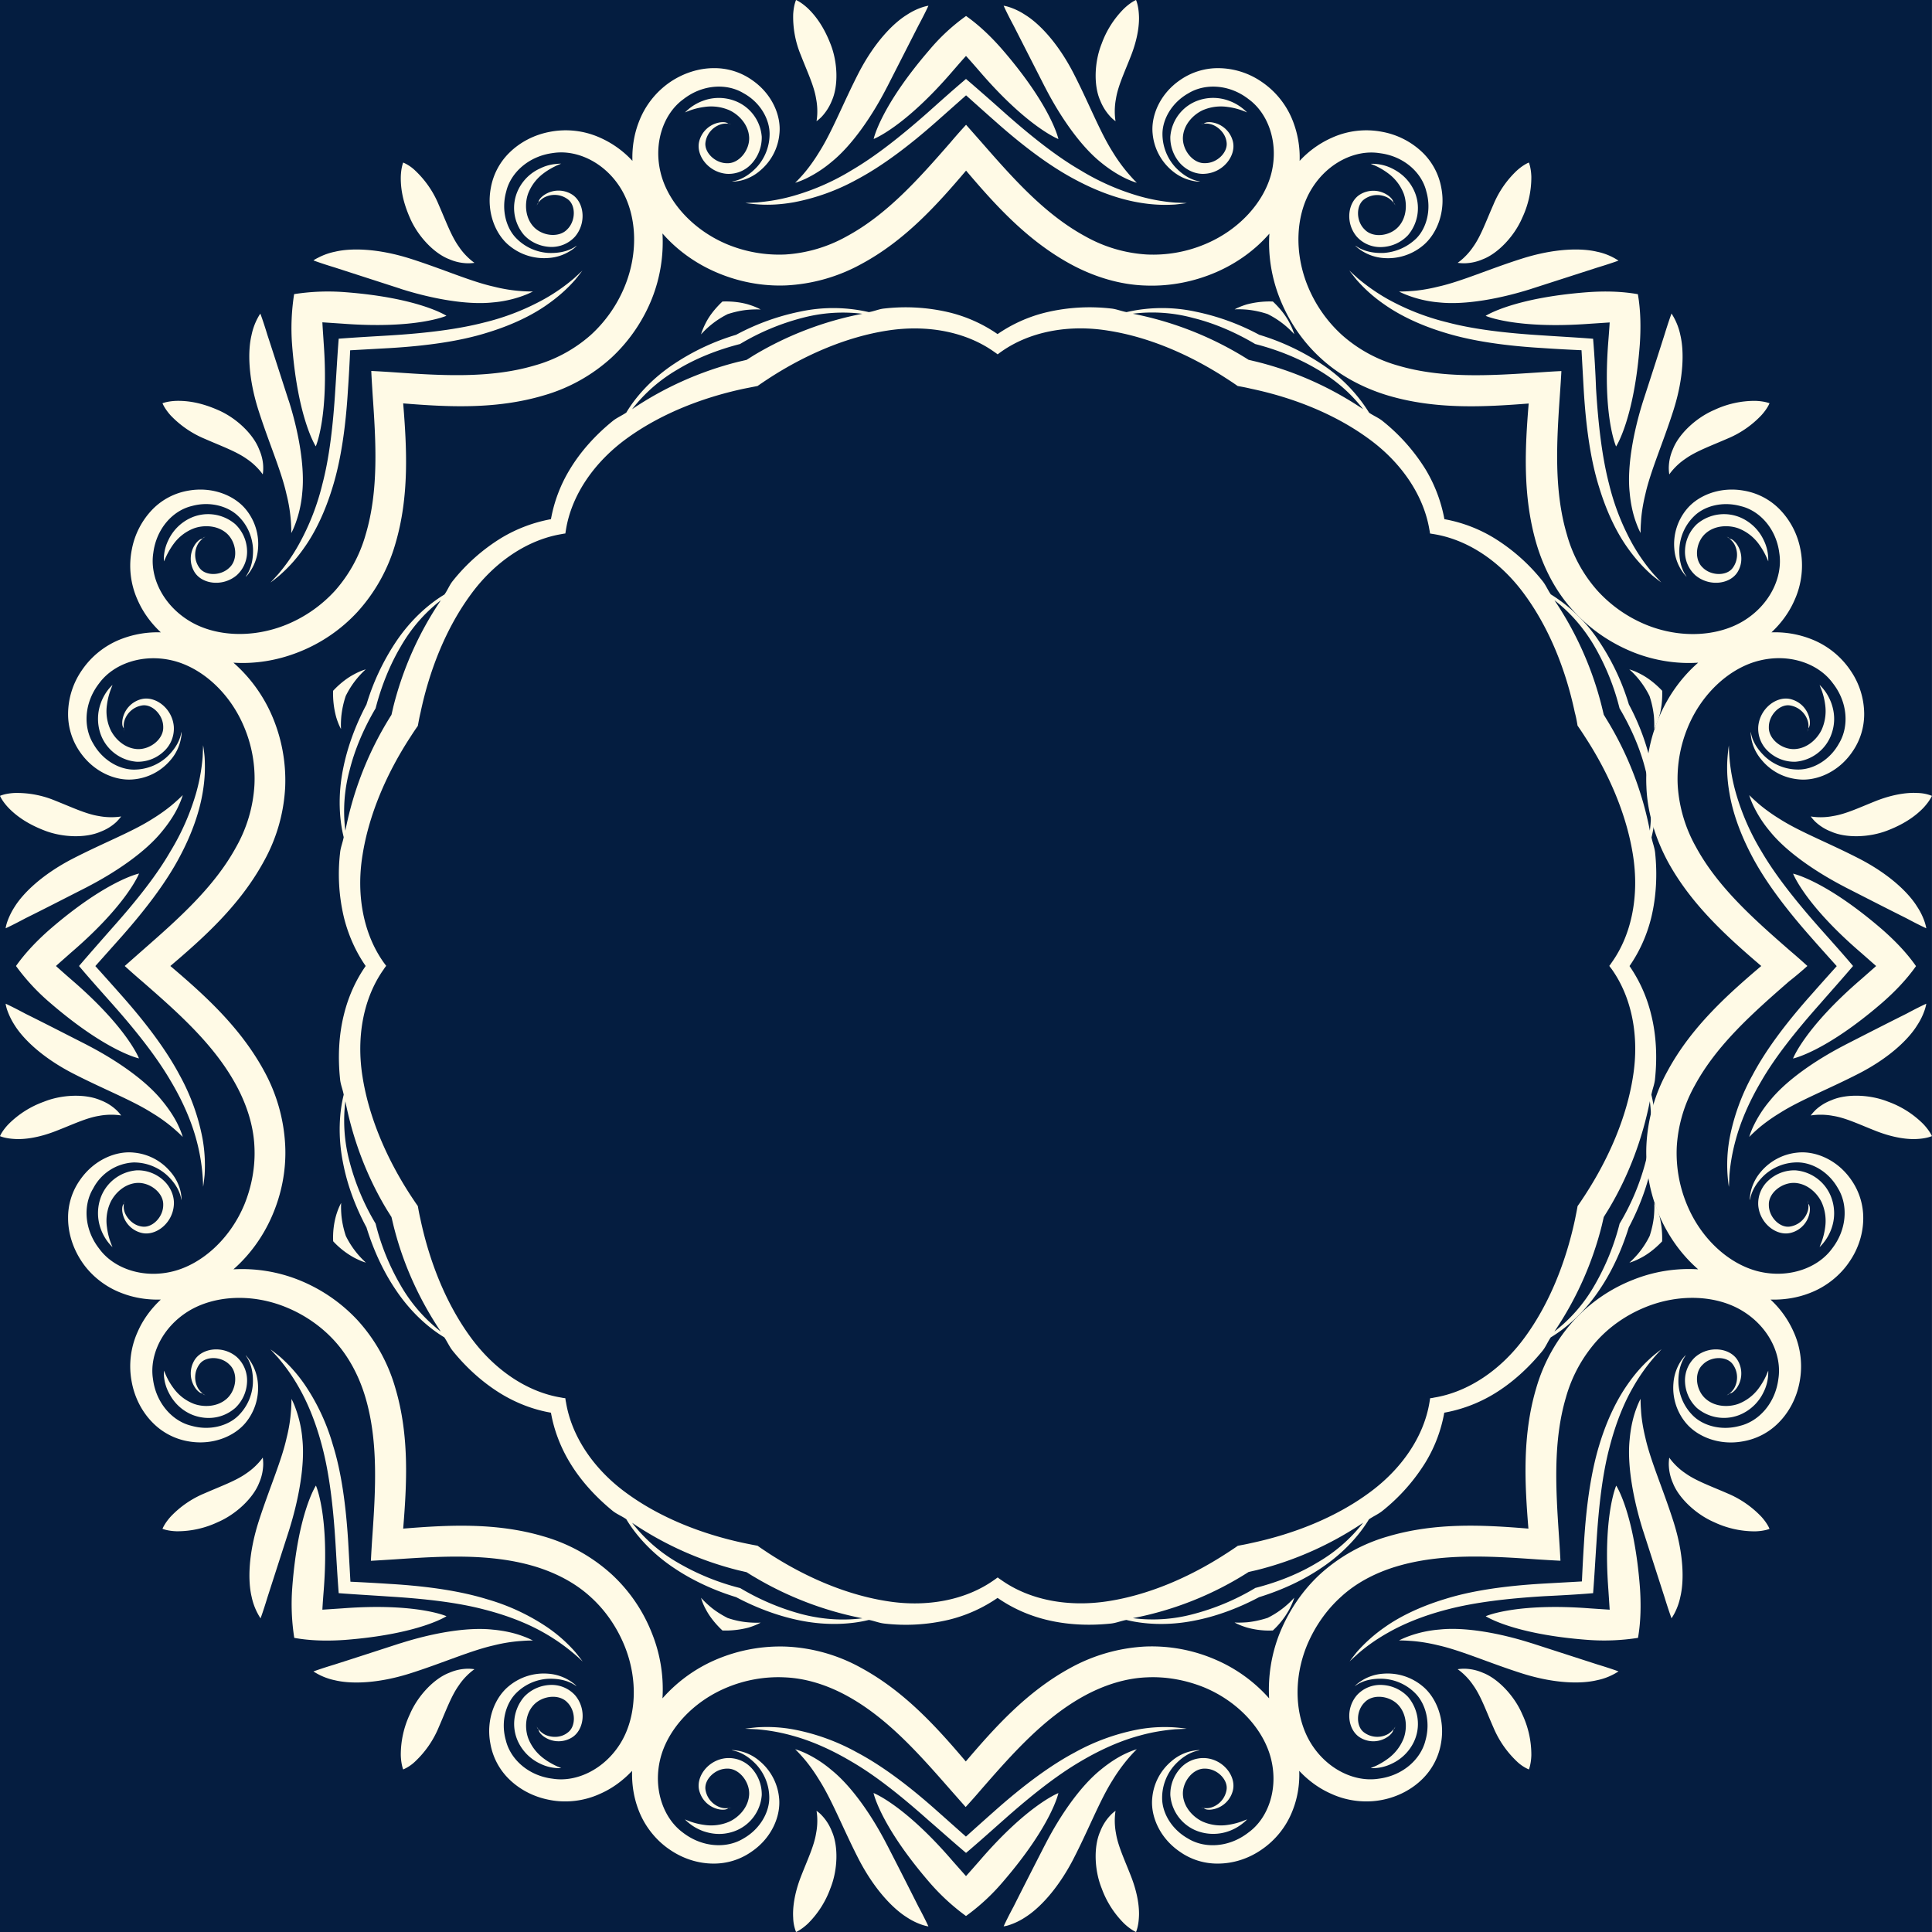 <svg xmlns="http://www.w3.org/2000/svg" width="29" height="29" fill="none"><rect width="100%" height="100%" fill="#808080" stroke="none"/><path fill="url(#a)" d="M0 0h28.999v29H0z"/><path fill="#FFFAE6" d="M23.913 23.914c.02-.248.033-.5.05-.75.035-.57.093-1.046.195-1.433.099-.387.226-.683.35-.899a2.784 2.784 0 0 1 .433-.58s-.044.03-.137.108c-.09.08-.226.207-.373.42-.149.212-.304.51-.424.906-.121.395-.195.888-.23 1.462-.013.2-.023.395-.032.59l-.59.033c-.574.034-1.067.106-1.462.23-.396.12-.696.274-.906.423a2.32 2.32 0 0 0-.42.373c-.075.093-.108.14-.108.14l.13-.119c.09-.077.231-.19.45-.313.216-.123.512-.251.899-.35.387-.1.86-.16 1.432-.195.246-.012.497-.025.743-.046zM14.5 27.813c.19-.16.377-.329.565-.495.427-.379.804-.673 1.15-.876.342-.203.642-.323.884-.388.241-.068.421-.085.539-.097l.174-.008s-.054-.01-.174-.02a2.213 2.213 0 0 0-.56.032 3.188 3.188 0 0 0-.942.342c-.366.194-.766.49-1.197.872a63.08 63.08 0 0 0-.44.393l-.442-.393c-.43-.383-.829-.678-1.196-.872a3.188 3.188 0 0 0-.942-.342 2.216 2.216 0 0 0-.56-.033c-.12.012-.174.021-.174.021l.174.008c.117.01.3.03.539.097.242.066.541.185.883.388.347.201.724.497 1.15.876.192.166.38.335.57.495zm-9.416-3.899c.248.019.499.033.75.05.57.035 1.046.093 1.433.195.387.099.682.226.899.35a2.931 2.931 0 0 1 .58.431s-.031-.044-.108-.139a2.249 2.249 0 0 0-.42-.373 3.185 3.185 0 0 0-.907-.423c-.394-.122-.887-.196-1.461-.23a32.49 32.49 0 0 0-.59-.033l-.033-.59c-.035-.574-.106-1.067-.23-1.462a3.163 3.163 0 0 0-.423-.906 2.254 2.254 0 0 0-.373-.42 3.453 3.453 0 0 0-.141-.11l.118.13c.075.09.19.231.313.45.123.216.251.512.35.899.1.387.16.86.195 1.433.015.25.029.502.048.748zM1.186 14.5c.16.19.328.377.495.565.379.427.672.804.875 1.15.205.342.323.642.389.884a2.895 2.895 0 0 1 .104.715s.01-.054.022-.174a2.26 2.26 0 0 0-.033-.56 3.19 3.19 0 0 0-.342-.942c-.194-.366-.49-.766-.872-1.197a63.08 63.08 0 0 0-.393-.44l.393-.441c.382-.432.678-.83.872-1.197.195-.364.297-.687.342-.942.046-.255.04-.442.033-.56a2.498 2.498 0 0 0-.022-.175l-.007.175c-.01.117-.03.3-.097.539a3.614 3.614 0 0 1-.389.883c-.2.347-.495.724-.875 1.15-.167.19-.333.378-.495.567zm3.898-9.416c-.02.248-.033.5-.05.75-.035.57-.093 1.046-.195 1.433a3.611 3.611 0 0 1-.35.899c-.12.218-.236.36-.311.45-.076.084-.118.128-.118.128s.044-.03.137-.108c.09-.08.226-.207.373-.42.149-.21.303-.51.423-.906.122-.395.196-.888.23-1.462.014-.197.024-.394.033-.59l.59-.033c.574-.034 1.067-.106 1.462-.23.396-.12.696-.274.906-.423.213-.149.342-.284.42-.373.075-.093.108-.137.108-.137l-.126.116a2.75 2.75 0 0 1-.45.313 3.61 3.61 0 0 1-.899.35c-.387.1-.86.16-1.433.195-.251.015-.502.029-.75.048zM14.5 1.185c-.19.16-.377.328-.564.495-.428.379-.805.672-1.15.874a3.54 3.54 0 0 1-.884.388c-.242.068-.422.085-.54.097l-.174.008s.054.01.174.02c.12.009.306.014.561-.032a3.19 3.19 0 0 0 .942-.342c.365-.194.765-.49 1.196-.872l.44-.39c.144.129.29.26.44.392.431.383.83.678 1.197.872.363.195.686.297.941.342.255.046.443.04.56.033.12-.012.175-.022.175-.022l-.174-.007a2.73 2.73 0 0 1-.54-.097 3.616 3.616 0 0 1-.883-.389c-.346-.2-.723-.494-1.15-.873a36 36 0 0 0-.567-.497zm9.413 3.9c-.248-.02-.5-.033-.75-.05-.57-.035-1.046-.093-1.433-.195a3.61 3.61 0 0 1-.899-.35 2.935 2.935 0 0 1-.45-.313l-.128-.116s.033.044.108.137c.08.09.207.226.42.373.212.149.51.303.907.423.394.122.887.196 1.461.23.2.014.395.024.59.033l.033.59c.034.574.106 1.067.23 1.462.12.396.274.696.423.906.149.213.284.34.373.42.093.075.138.108.138.108l-.119-.13a2.784 2.784 0 0 1-.315-.45 3.612 3.612 0 0 1-.35-.899c-.1-.387-.16-.86-.195-1.433a16.09 16.09 0 0 0-.044-.746zm3.902 9.415c-.16-.19-.329-.377-.495-.564-.379-.428-.673-.804-.876-1.15a3.618 3.618 0 0 1-.388-.884 2.752 2.752 0 0 1-.105-.713s-.01.054-.02.174c-.009.12-.015.305.032.56.044.255.147.576.342.942.194.365.491.765.872 1.196.131.15.263.296.393.441-.13.145-.262.292-.393.441-.383.431-.678.83-.872 1.197a3.194 3.194 0 0 0-.342.941 2.21 2.21 0 0 0-.012.735s.004-.062.008-.174c.01-.118.03-.3.097-.541.066-.242.185-.542.388-.884.201-.346.497-.723.876-1.15.166-.19.333-.377.495-.567z"/><path fill="#FFFAE6" d="M27.13 14.5a9.801 9.801 0 0 0-.264-.232c-.543-.474-1.084-.953-1.413-1.562a2.157 2.157 0 0 1-.27-.919 2.02 2.02 0 0 1 .15-.866c.215-.524.644-.903 1.083-1.007.447-.108.881.046 1.096.342.228.292.242.657.091.905-.141.255-.393.389-.605.39a.732.732 0 0 1-.499-.189c-.22-.205-.213-.38-.22-.373 0 0-.002.037.011.11.016.073.05.19.157.313.102.122.28.26.547.286.265.03.6-.104.81-.413a.986.986 0 0 0 .178-.573 1.16 1.16 0 0 0-.205-.647 1.261 1.261 0 0 0-.601-.476 1.484 1.484 0 0 0-.586-.097c.15-.14.269-.305.346-.483.114-.25.137-.524.089-.762a1.17 1.17 0 0 0-.313-.603.979.979 0 0 0-.53-.278c-.367-.068-.698.073-.866.28a.82.82 0 0 0-.184.59.685.685 0 0 0 .182.42c.012 0-.118-.12-.106-.42a.734.734 0 0 1 .22-.487c.15-.15.423-.23.704-.151.28.067.53.336.576.704.056.36-.143.777-.534 1.016-.384.236-.953.273-1.477.055a2.027 2.027 0 0 1-.719-.507 2.122 2.122 0 0 1-.458-.841c-.197-.663-.155-1.386-.105-2.105.008-.116.016-.234.022-.35-.118.005-.234.013-.35.021-.718.048-1.44.093-2.104-.104a2.134 2.134 0 0 1-.84-.459 2.028 2.028 0 0 1-.507-.719c-.219-.524-.184-1.094.054-1.477.24-.39.657-.59 1.017-.533.367.044.636.293.703.576.08.28-.001.553-.15.703a.778.778 0 0 1-.495.219c-.3.01-.42-.12-.42-.106a.698.698 0 0 0 .42.182.82.82 0 0 0 .59-.184c.206-.167.35-.5.28-.867a.98.98 0 0 0-.279-.53 1.177 1.177 0 0 0-.603-.312 1.255 1.255 0 0 0-.762.088 1.467 1.467 0 0 0-.483.347 1.505 1.505 0 0 0-.097-.586 1.263 1.263 0 0 0-.475-.602 1.16 1.16 0 0 0-.648-.204.991.991 0 0 0-.572.177c-.31.211-.443.546-.414.81a.82.82 0 0 0 .286.548c.124.106.24.14.313.156.074.016.11.012.11.012.008-.008-.168-.002-.372-.22a.74.74 0 0 1-.19-.501c.002-.211.135-.462.39-.605.248-.151.614-.138.905.09.294.215.449.652.343 1.097-.105.438-.482.866-1.008 1.082a2.008 2.008 0 0 1-.866.151 2.141 2.141 0 0 1-.918-.27c-.61-.33-1.089-.873-1.562-1.414l-.232-.263c-.08.087-.157.174-.232.263-.474.543-.953 1.085-1.562 1.413a2.156 2.156 0 0 1-.919.271 2.042 2.042 0 0 1-.866-.15c-.524-.217-.903-.645-1.007-1.083-.108-.447.048-.884.342-1.097.292-.228.657-.241.905-.09.255.14.388.392.39.605a.741.741 0 0 1-.189.5c-.205.22-.38.213-.373.22 0 0 .037.003.11-.01a.683.683 0 0 0 .313-.157.813.813 0 0 0 .286-.548c.03-.264-.104-.599-.413-.81a.973.973 0 0 0-.573-.177c-.216 0-.446.07-.647.204a1.27 1.27 0 0 0-.476.602c-.07.18-.104.38-.097.586a1.467 1.467 0 0 0-.483-.347 1.254 1.254 0 0 0-.762-.088c-.24.046-.448.16-.603.313a.979.979 0 0 0-.278.53c-.068.367.073.7.28.866a.82.82 0 0 0 .59.183.685.685 0 0 0 .332-.112.417.417 0 0 0 .087-.07c0-.011-.12.118-.42.107a.738.738 0 0 1-.486-.22c-.15-.151-.23-.424-.151-.704.067-.28.336-.53.703-.576.36-.056.778.143 1.017.533.236.385.273.953.055 1.477a2.022 2.022 0 0 1-.505.72 2.136 2.136 0 0 1-.841.458c-.663.197-1.386.154-2.105.104a21.266 21.266 0 0 0-.35-.021c.005.118.013.234.02.35.05.717.094 1.44-.104 2.105a2.158 2.158 0 0 1-.458.841 2.028 2.028 0 0 1-.719.507c-.524.218-1.094.183-1.477-.055-.39-.24-.59-.657-.534-1.016.047-.368.294-.636.577-.704.276-.077.549.004.7.153.156.15.212.342.22.487.01.3-.12.42-.107.42 0 0 .028-.024.07-.088a.698.698 0 0 0 .112-.332.82.82 0 0 0-.183-.59c-.169-.207-.501-.348-.869-.28a.979.979 0 0 0-.53.278 1.177 1.177 0 0 0-.312.603 1.25 1.25 0 0 0 .088.762c.078.178.196.342.347.483a1.511 1.511 0 0 0-.586.097 1.263 1.263 0 0 0-.602.476 1.16 1.16 0 0 0-.204.647.991.991 0 0 0 .177.573c.211.309.546.442.81.413a.82.82 0 0 0 .548-.286.683.683 0 0 0 .156-.313c.016-.073.012-.11.012-.11-.008-.008-.002.168-.22.373a.737.737 0 0 1-.501.19c-.211-.002-.462-.136-.605-.391-.151-.248-.138-.613.09-.905.215-.294.652-.448 1.097-.342.438.104.866.481 1.082 1.007.109.261.167.559.151.866a2.14 2.14 0 0 1-.27.919c-.33.609-.873 1.088-1.414 1.562l-.263.232c.087.079.174.156.263.232.543.473 1.085.953 1.413 1.562.163.302.258.615.271.918.016.306-.044.605-.15.866-.217.524-.645.903-1.083 1.008-.447.108-.884-.049-1.097-.343-.228-.291-.241-.657-.09-.904a.724.724 0 0 1 .605-.39.74.74 0 0 1 .5.189c.22.204.213.38.22.373 0 0 .003-.037-.01-.11a.683.683 0 0 0-.157-.314.812.812 0 0 0-.548-.286c-.264-.029-.599.105-.81.414a.973.973 0 0 0-.177.572c0 .217.07.447.204.648.134.203.347.38.602.475.18.07.38.103.586.097-.151.141-.27.306-.347.483a1.25 1.25 0 0 0-.088.762c.046.24.16.449.313.603a.98.98 0 0 0 .53.279c.367.067.697-.074.866-.28a.82.82 0 0 0 .183-.59.706.706 0 0 0-.181-.42c-.012 0 .118.12.106.42a.735.735 0 0 1-.22.487c-.151.149-.424.23-.704.15-.28-.067-.53-.336-.576-.703-.056-.36.143-.777.533-1.017.385-.236.953-.273 1.477-.054.261.108.515.278.72.505.204.226.361.514.458.84.197.664.154 1.387.104 2.106-.008.116-.015.234-.021.35.118-.006.234-.014.35-.021.719-.049 1.44-.093 2.105.104.329.099.617.253.841.458.228.205.396.458.505.72.218.523.183 1.092-.054 1.477-.24.39-.658.59-1.017.533-.368-.044-.636-.294-.704-.576-.08-.28.002-.553.15-.704a.735.735 0 0 1 .488-.22c.3-.01.42.12.42.106 0 0-.024-.027-.088-.07a.698.698 0 0 0-.332-.112.82.82 0 0 0-.59.184c-.207.166-.35.499-.28.866a.98.98 0 0 0 .278.53c.155.153.364.267.604.313.237.049.512.025.761-.089.178-.077.342-.195.484-.346-.006.207.027.406.096.586.097.257.275.468.476.601.201.137.431.205.648.205a.978.978 0 0 0 .572-.178c.31-.21.443-.545.414-.81a.82.82 0 0 0-.287-.547.684.684 0 0 0-.313-.156c-.075-.014-.11-.012-.11-.012-.008.008.168.002.373.222a.738.738 0 0 1 .19.501c-.002.21-.136.462-.39.605-.246.15-.612.137-.906-.09-.294-.215-.448-.652-.342-1.097.104-.439.481-.866 1.007-1.083.261-.108.56-.166.867-.15.305.013.618.108.918.27.609.329 1.088.872 1.562 1.413l.232.263a9.98 9.98 0 0 0 .232-.262c.474-.544.953-1.085 1.562-1.414.302-.162.615-.257.918-.27.306-.016.604.044.867.15.523.217.902.644 1.007 1.083.108.447-.047.884-.342 1.096-.292.228-.658.242-.905.091-.255-.143-.389-.392-.39-.605a.74.74 0 0 1 .189-.5c.205-.221.38-.213.373-.223 0 0-.037-.002-.11.012a.684.684 0 0 0-.314.156.812.812 0 0 0-.286.547c-.029.265.105.6.414.81a.97.97 0 0 0 .572.178c.217 0 .447-.067.648-.205a1.26 1.26 0 0 0 .476-.601c.07-.18.104-.38.096-.586.141.151.306.269.484.346.249.114.524.137.761.09.24-.047.45-.161.604-.314a.98.98 0 0 0 .278-.53c.068-.367-.074-.7-.28-.866a.82.82 0 0 0-.59-.184.685.685 0 0 0-.333.113c-.063.042-.087.07-.087.07 0 .01.12-.119.42-.107a.735.735 0 0 1 .487.22c.149.151.23.424.151.704-.068.28-.336.53-.704.576-.36.056-.777-.143-1.017-.534-.236-.384-.272-.953-.054-1.477.11-.26.279-.514.507-.719.224-.207.514-.361.84-.458.664-.197 1.387-.155 2.104-.104.116.007.234.015.35.02a19.397 19.397 0 0 0-.021-.349c-.049-.72-.093-1.44.104-2.105a2.15 2.15 0 0 1 .458-.841c.205-.229.459-.397.72-.505.524-.218 1.094-.184 1.477.054.39.24.59.657.533 1.017-.046.367-.294.636-.576.704-.28.079-.553-.002-.704-.151a.735.735 0 0 1-.22-.487c-.01-.3.12-.42.106-.42 0 0-.027.023-.07.087a.699.699 0 0 0-.111.333.82.82 0 0 0 .183.59c.167.206.5.35.866.28a.98.98 0 0 0 .53-.279c.153-.154.267-.363.313-.603a1.253 1.253 0 0 0-.089-.762 1.466 1.466 0 0 0-.346-.483c.207.006.406-.027.586-.097.255-.096.468-.274.601-.475.138-.201.205-.431.205-.648a.992.992 0 0 0-.177-.572c-.211-.31-.546-.443-.81-.414a.82.82 0 0 0-.548.286.693.693 0 0 0-.156.314c-.014.073-.012.11-.012.11.01.01.002-.168.22-.373a.736.736 0 0 1 .5-.19c.212.002.461.135.604.39.151.246.138.612-.09.905-.215.294-.652.449-1.097.343-.439-.105-.866-.482-1.082-1.008a2.012 2.012 0 0 1-.151-.866 2.14 2.14 0 0 1 .27-.918c.33-.61.872-1.089 1.414-1.562.1-.078.19-.155.276-.232zm-1.64-4.553c-.24.209-.439.48-.576.792-.14.32-.219.685-.201 1.066.013.383.131.771.32 1.125.356.653.896 1.135 1.404 1.57-.51.433-1.048.916-1.403 1.57a2.55 2.55 0 0 0-.321 1.125c-.016.38.063.746.2 1.065.138.313.337.584.577.793a2.242 2.242 0 0 0-.969.154 2.39 2.39 0 0 0-.895.611 2.58 2.58 0 0 0-.568 1.023c-.211.713-.17 1.437-.116 2.104-.667-.055-1.388-.095-2.104.116a2.555 2.555 0 0 0-1.023.568c-.28.259-.48.572-.61.895a2.3 2.3 0 0 0-.155.969 2.268 2.268 0 0 0-.793-.576 2.399 2.399 0 0 0-1.065-.202 2.61 2.61 0 0 0-1.125.321c-.654.356-1.135.894-1.57 1.404-.433-.51-.916-1.048-1.57-1.404a2.55 2.55 0 0 0-1.125-.32 2.453 2.453 0 0 0-1.065.2 2.245 2.245 0 0 0-.793.577 2.241 2.241 0 0 0-.155-.969 2.39 2.39 0 0 0-.61-.895 2.58 2.58 0 0 0-1.023-.568c-.714-.211-1.435-.17-2.104-.116.054-.667.095-1.39-.116-2.104a2.557 2.557 0 0 0-.568-1.023 2.443 2.443 0 0 0-.895-.61 2.3 2.3 0 0 0-.969-.155c.238-.209.439-.48.576-.793.14-.319.219-.682.201-1.065a2.583 2.583 0 0 0-.32-1.125c-.357-.654-.894-1.137-1.404-1.57.51-.433 1.047-.917 1.403-1.57a2.55 2.55 0 0 0 .321-1.125 2.454 2.454 0 0 0-.2-1.066 2.245 2.245 0 0 0-.577-.792c.317.021.65-.03.969-.155a2.39 2.39 0 0 0 .895-.61 2.58 2.58 0 0 0 .568-1.024c.21-.713.17-1.434.116-2.103.667.054 1.39.093 2.104-.118a2.557 2.557 0 0 0 1.022-.568c.28-.26.484-.573.611-.895a2.3 2.3 0 0 0 .155-.97c.209.24.48.44.793.577.319.14.684.219 1.065.203a2.61 2.61 0 0 0 1.125-.32c.657-.353 1.14-.892 1.574-1.403.433.51.916 1.048 1.57 1.404.351.191.742.31 1.125.321.38.015.746-.064 1.065-.203.313-.137.584-.336.793-.576-.021.317.029.65.154.968.128.325.33.638.611.896.28.26.638.454 1.023.568.713.21 1.435.17 2.104.118-.055.667-.093 1.388.116 2.103.114.385.305.743.568 1.023.259.28.572.483.895.611.315.124.65.174.965.153z"/><path fill="#FFFAE6" d="M27.13 10.984s.007-.039.01-.047v.006a.367.367 0 0 1-.01.04zm-6.184-7.901s-.023-.031-.027-.041l.006.004.021.037zm-9.962-1.216s-.039-.006-.046-.01h.005c.027.008.04.01.04.01zM3.083 8.054s-.031.023-.041.027l.004-.006.037-.021zm-1.216 9.963s-.006.038-.01.046v-.006a.346.346 0 0 0 .01-.04zm6.188 7.901s.023.03.027.04l-.006-.003a5.934 5.934 0 0 1-.021-.037zm9.962 1.215s.04.006.047.01h-.006c-.027-.008-.04-.01-.04-.01zm7.902-6.188s.03-.023.04-.027l-.003.006-.037.021zm1.211-2.929s.007.04.01.047v-.006a.77.77 0 0 0-.01-.04zm-1.211-9.961s.03.023.04.027l-.003-.006-.037-.021zm-7.901-6.188s.038-.006.046-.01h-.006c-.027.008-.04.01-.04.01zM8.055 3.083s.023-.031.027-.041l-.006.004a5.3 5.3 0 0 0-.021.037zm-6.188 7.901s-.006-.039-.01-.046v.005c.008.025.01.04.01.04zm1.216 9.962s-.031-.023-.041-.027l.004.006.037.021zm7.901 6.187s-.039.006-.047.01h.006c.027-.008.04-.01.04-.01zm9.962-1.215s-.023.03-.027.04l.006-.003.021-.037z"/><path fill="#FFFAE6" d="M27.365 10.337c.033.04.083.107.124.217.038.108.07.267.005.456a.627.627 0 0 1-.545.424.571.571 0 0 1-.398-.147.464.464 0 0 1-.159-.38c.022-.272.275-.465.486-.413.205.054.28.228.288.329.006.077-.012.09-.023.112a.258.258 0 0 0-.006-.107.333.333 0 0 0-.275-.24c-.149-.019-.313.146-.311.327-.006.178.195.339.39.329.198-.012.343-.162.405-.296a.684.684 0 0 0 .05-.373 1.022 1.022 0 0 0-.056-.224c-.018-.043-.027-.07-.027-.07s.017.016.052.056zm-6.713-7.876a.657.657 0 0 1 .24.066c.102.05.238.14.327.32a.628.628 0 0 1-.085.684.57.57 0 0 1-.387.177.475.475 0 0 1-.38-.154c-.179-.21-.136-.524.05-.636a.383.383 0 0 1 .436.029c.058.05.056.073.062.094a.295.295 0 0 0-.079-.071.332.332 0 0 0-.363.025c-.12.09-.12.325.011.45.122.13.377.103.509-.044.131-.147.127-.358.077-.495a.688.688 0 0 0-.228-.3 1.073 1.073 0 0 0-.197-.118c-.043-.019-.07-.029-.07-.029s.025-.003.077.002zm-10.314-.825a.724.724 0 0 1 .217-.124.679.679 0 0 1 .456-.005.627.627 0 0 1 .423.545.58.58 0 0 1-.146.398.464.464 0 0 1-.38.159c-.272-.022-.465-.275-.413-.486a.382.382 0 0 1 .329-.288c.077-.006.09.012.112.023a.26.26 0 0 0-.107.006.333.333 0 0 0-.24.275c-.019.149.146.313.327.311.176.006.339-.195.329-.39-.012-.198-.162-.343-.296-.405a.684.684 0 0 0-.373-.05 1.029 1.029 0 0 0-.294.083s.016-.017.056-.052zM2.461 8.348a.657.657 0 0 1 .066-.24.688.688 0 0 1 .319-.326.628.628 0 0 1 .684.085.57.57 0 0 1 .178.387.475.475 0 0 1-.154.38c-.21.178-.524.136-.636-.05a.383.383 0 0 1 .029-.437c.052-.058.073-.056.096-.062a.295.295 0 0 0-.071.08.332.332 0 0 0 .025.363c.09.12.323.118.45-.011.13-.122.103-.377-.042-.509-.147-.131-.358-.127-.495-.077a.676.676 0 0 0-.3.228 1.14 1.14 0 0 0-.147.267s-.006-.025-.002-.078zm-.825 10.315a.723.723 0 0 1-.123-.216.691.691 0 0 1-.006-.457.627.627 0 0 1 .545-.423.568.568 0 0 1 .398.147c.107.095.172.24.159.379-.021.272-.275.466-.485.413a.382.382 0 0 1-.289-.328c-.005-.078.012-.091.024-.112-.002.027-.006.062.005.106.022.09.122.224.275.24.149.019.313-.145.311-.327.006-.178-.195-.338-.39-.329-.197.012-.342.163-.404.296a.667.667 0 0 0-.05.373 1.03 1.03 0 0 0 .083.294s-.018-.015-.053-.056zm6.712 7.876a.655.655 0 0 1-.24-.066.688.688 0 0 1-.326-.319.628.628 0 0 1 .085-.684.569.569 0 0 1 .385-.178.476.476 0 0 1 .38.154c.178.21.136.524-.05.636a.383.383 0 0 1-.437-.029c-.058-.052-.056-.073-.061-.096.017.021.04.048.079.071.08.049.243.074.363-.025.12-.09.118-.323-.011-.45-.122-.13-.377-.103-.509.044-.131.147-.127.358-.077.495a.687.687 0 0 0 .228.3c.081.062.153.096.197.118l.07.029s-.023.004-.076 0zm10.315.823a.722.722 0 0 1-.217.124.692.692 0 0 1-.456.005.627.627 0 0 1-.423-.545.58.58 0 0 1 .146-.398.464.464 0 0 1 .38-.158c.272.02.465.274.413.485a.381.381 0 0 1-.329.288c-.077.006-.09-.012-.112-.023.027.002.062.005.107-.006a.333.333 0 0 0 .24-.275c.019-.149-.145-.313-.327-.311-.176-.006-.339.195-.329.39.012.198.163.343.296.405a.684.684 0 0 0 .373.05c.102-.014.176-.039.224-.056.043-.018.07-.027.07-.027s-.016.02-.056.052zm7.877-6.71a.655.655 0 0 1-.066.24.688.688 0 0 1-.32.327.628.628 0 0 1-.683-.085.569.569 0 0 1-.178-.385.475.475 0 0 1 .154-.38c.21-.179.524-.136.636.05a.384.384 0 0 1-.029.436c-.052.058-.073.057-.095.063a.3.3 0 0 0 .072-.08.332.332 0 0 0-.025-.364c-.09-.12-.325-.12-.45.012-.13.122-.103.377.044.508.147.132.358.128.495.078a.687.687 0 0 0 .3-.228 1.11 1.11 0 0 0 .118-.2l.029-.07s.002.026-.002.078zm.825-1.989a.722.722 0 0 0 .124-.216.679.679 0 0 0 .005-.457.627.627 0 0 0-.545-.423.571.571 0 0 0-.398.147.465.465 0 0 0-.159.379c.022.272.275.466.486.413a.381.381 0 0 0 .288-.328c.006-.078-.012-.091-.024-.112a.258.258 0 0 1-.005.106.333.333 0 0 1-.275.24c-.149.019-.313-.145-.311-.327-.006-.178.195-.338.39-.329.198.012.343.163.405.296a.684.684 0 0 1 .05.373 1.028 1.028 0 0 1-.056.224c-.018.043-.027.07-.027.07s.017-.015.052-.056zM26.54 8.348a.66.66 0 0 0-.066-.24.688.688 0 0 0-.319-.326.628.628 0 0 0-.684.085.57.57 0 0 0-.178.387.475.475 0 0 0 .154.38c.21.178.524.136.636-.05a.383.383 0 0 0-.029-.437c-.052-.058-.073-.056-.094-.062.021.018.048.041.071.08a.332.332 0 0 1-.025.363c-.09.12-.325.118-.45-.011-.13-.122-.103-.377.044-.509.147-.131.358-.127.495-.077a.687.687 0 0 1 .3.228 1.132 1.132 0 0 1 .147.267s.002-.025-.002-.078zm-7.877-6.712a.723.723 0 0 0-.217-.124.68.68 0 0 0-.456-.006.627.627 0 0 0-.423.546.58.58 0 0 0 .146.398c.095.106.24.172.38.158.272-.02.465-.274.413-.485a.382.382 0 0 0-.329-.288c-.077-.006-.09.012-.112.023a.259.259 0 0 1 .107.006c.09.021.224.122.24.275.019.149-.145.313-.327.31-.176.007-.339-.194-.329-.39.012-.197.163-.342.296-.404a.684.684 0 0 1 .373-.05 1.03 1.03 0 0 1 .294.083s-.016-.017-.056-.052zM8.35 2.461a.657.657 0 0 0-.24.066.669.669 0 0 0-.329.317.628.628 0 0 0 .085.684c.103.11.244.17.385.178a.475.475 0 0 0 .38-.154c.178-.21.136-.524-.05-.636a.383.383 0 0 0-.437.029c-.058.05-.056.073-.061.094a.295.295 0 0 1 .079-.071.332.332 0 0 1 .363.025c.12.09.118.325-.011.45-.122.13-.377.103-.509-.044-.131-.147-.127-.358-.077-.495a.687.687 0 0 1 .228-.3c.081-.062.153-.096.197-.118.043-.019.07-.029.07-.029s-.021-.002-.074.004zm-6.714 7.876a.723.723 0 0 0-.123.217.691.691 0 0 0-.006.456.627.627 0 0 0 .545.424.568.568 0 0 0 .398-.147.464.464 0 0 0 .159-.38c-.021-.272-.275-.465-.485-.413a.382.382 0 0 0-.288.329c-.006.077.011.09.023.112-.002-.027-.006-.062.006-.107a.333.333 0 0 1 .274-.24c.149-.019.313.146.311.327.006.178-.195.339-.39.329-.197-.012-.342-.162-.404-.296a.667.667 0 0 1-.05-.373 1.03 1.03 0 0 1 .056-.224l.027-.07s-.018.016-.053.056zm.825 10.315a.657.657 0 0 0 .066.24c.05.102.14.238.32.327.17.083.45.116.684-.085a.569.569 0 0 0 .177-.385.475.475 0 0 0-.154-.38c-.209-.179-.524-.136-.636.05a.383.383 0 0 0 .029.436c.052.058.073.056.096.062a.295.295 0 0 1-.071-.08.332.332 0 0 1 .025-.363c.09-.12.323-.12.45.012.13.122.103.377-.042.508-.147.132-.358.128-.495.078a.676.676 0 0 1-.3-.228 1.014 1.014 0 0 1-.147-.27s-.005.026-.002.078zm7.877 6.71c.04.033.107.083.217.124.108.037.267.07.456.006a.627.627 0 0 0 .423-.546.58.58 0 0 0-.146-.398.464.464 0 0 0-.38-.158c-.272.02-.465.274-.413.485.054.205.228.28.329.288.077.006.09-.012.112-.023-.027.002-.062.006-.107-.006a.333.333 0 0 1-.24-.274c-.019-.15.146-.314.327-.312.176-.006.339.196.329.39-.012.198-.162.343-.296.405a.685.685 0 0 1-.373.05 1.032 1.032 0 0 1-.294-.083s.016.02.056.052zm10.314-.823a.659.659 0 0 0 .24-.066.689.689 0 0 0 .327-.319.628.628 0 0 0-.085-.684.57.57 0 0 0-.387-.178.475.475 0 0 0-.38.154c-.179.21-.136.524.05.636a.38.38 0 0 0 .436-.029c.058-.052.056-.073.062-.096a.296.296 0 0 1-.079.071.332.332 0 0 1-.363-.025c-.12-.09-.12-.323.011-.45.122-.13.377-.103.509.044.131.147.127.358.077.495a.688.688 0 0 1-.228.3 1.079 1.079 0 0 1-.197.118l-.07.029s.025.004.077 0zM28.161 14.5l-.226-.199c-.845-.725-1.02-1.187-1.02-1.187s.48.099 1.331.832c.19.166.371.351.514.556-.143.203-.324.39-.514.555-.85.733-1.332.832-1.332.832s.176-.462 1.02-1.188l.227-.2zm-3.999 9.662-.02-.302c-.083-1.11.118-1.56.118-1.56s.27.41.356 1.53c.017.25.014.51-.029.755a3.29 3.29 0 0 1-.756.03c-1.12-.084-1.53-.355-1.53-.355s.451-.203 1.561-.118l.3.02zM14.5 28.161c.066-.073.132-.149.2-.226.725-.845 1.187-1.02 1.187-1.02s-.099.48-.832 1.331a3.14 3.14 0 0 1-.555.514 3.258 3.258 0 0 1-.556-.514c-.733-.852-.832-1.332-.832-1.332s.462.176 1.187 1.02l.201.227zm-9.661-3.999.301-.02c1.11-.085 1.562.118 1.562.118s-.41.27-1.529.356c-.251.017-.51.014-.756-.031a3.29 3.29 0 0 1-.03-.756c.084-1.12.355-1.53.355-1.53s.203.451.118 1.561c-.008.102-.016.203-.021.302zM.84 14.5c.073.066.148.132.226.2.845.725 1.02 1.187 1.02 1.187s-.48-.099-1.331-.832A3.173 3.173 0 0 1 .24 14.5c.143-.203.325-.39.515-.556.85-.733 1.332-.832 1.332-.832s-.176.462-1.021 1.187c-.078.07-.155.136-.226.201zm3.999-9.661c.005.098.013.199.019.301C4.94 6.25 4.74 6.7 4.74 6.7s-.27-.41-.356-1.529a3.29 3.29 0 0 1 .031-.756 3.29 3.29 0 0 1 .756-.03c1.12.084 1.53.355 1.53.355s-.451.203-1.563.118l-.3-.02zM14.5.84c-.065.071-.131.148-.199.226-.725.845-1.187 1.02-1.187 1.02s.099-.48.832-1.331a2.97 2.97 0 0 1 .555-.515c.203.143.39.325.554.515.733.852.832 1.332.832 1.332s-.462-.176-1.187-1.021c-.068-.078-.134-.155-.2-.226zm9.662 4-.302.02c-1.11.082-1.56-.119-1.56-.119s.41-.27 1.53-.355c.25-.018.51-.014.755.03.043.246.046.505.029.756-.085 1.12-.356 1.53-.356 1.53s-.203-.45-.118-1.56c.008-.103.016-.203.022-.302zm3.528 8.473c-.441-.228-.878-.53-1.122-.833a1.797 1.797 0 0 1-.25-.387c-.046-.098-.061-.158-.061-.158s.042.044.122.114c.079.07.197.16.346.251.3.19.732.356 1.189.592.456.237.738.514.864.719a.987.987 0 0 1 .116.24c.017.056.02.083.02.083s-.105-.047-.299-.151c-.249-.124-.54-.273-.926-.47zm-4.702-8.978c-.472.15-.996.245-1.38.205a1.75 1.75 0 0 1-.451-.097c-.103-.037-.157-.067-.157-.067s.062.001.166-.006c.105-.006.252-.025.424-.068.346-.077.77-.267 1.258-.421.491-.155.886-.159 1.122-.103a.918.918 0 0 1 .324.134s-.106.04-.317.104l-.99.319zM13.313 1.31c-.226.442-.53.878-.833 1.122a1.839 1.839 0 0 1-.385.25c-.099.046-.159.061-.159.061s.045-.042.115-.121c.07-.08.16-.198.25-.347.19-.3.357-.732.592-1.189.238-.456.515-.738.72-.864a.988.988 0 0 1 .24-.116c.056-.017.083-.02.083-.02s-.047.105-.151.299l-.472.926zM4.334 6.013c.15.473.243.995.203 1.382a1.75 1.75 0 0 1-.097.45c-.037.103-.068.157-.068.157s.002-.062-.005-.166a2.36 2.36 0 0 0-.068-.423c-.077-.347-.265-.77-.421-1.26-.155-.49-.159-.885-.103-1.12a.945.945 0 0 1 .089-.252c.027-.052.044-.073.044-.073s.041.106.105.317c.087.265.187.576.32.988zM1.31 15.687c.441.228.878.53 1.122.833.124.15.205.286.25.387.046.099.061.159.061.159s-.042-.045-.122-.115a2.42 2.42 0 0 0-.346-.25c-.3-.19-.732-.357-1.189-.593-.456-.237-.738-.514-.866-.719a1.068 1.068 0 0 1-.116-.24c-.017-.055-.019-.083-.019-.083s.104.047.298.151c.251.124.541.273.928.47zm4.702 8.979c.472-.151.996-.246 1.38-.205.194.017.348.058.45.096.103.037.157.068.157.068s-.061-.002-.166.006a2.364 2.364 0 0 0-.423.067c-.346.078-.77.267-1.259.422-.49.154-.885.158-1.121.102a.943.943 0 0 1-.325-.133s.106-.04.317-.104c.267-.085.578-.186.99-.32zm9.675 3.024c.226-.442.53-.878.831-1.122.15-.124.287-.205.387-.25.099-.046.159-.061.159-.061s-.045.042-.114.121a2.57 2.57 0 0 0-.252.347c-.19.3-.355.732-.591 1.189-.238.456-.515.738-.72.866a.99.99 0 0 1-.24.116.42.42 0 0 1-.082.019s.046-.104.15-.298c.126-.251.275-.543.472-.928zm8.979-4.705c-.15-.472-.245-.996-.204-1.38.017-.194.058-.349.096-.451.037-.103.068-.157.068-.157s-.002.062.006.166c.005.105.025.252.067.424.078.346.267.77.422 1.258.155.491.158.886.102 1.122a.947.947 0 0 1-.089.251c-.027.05-.044.073-.044.073s-.04-.106-.105-.317l-.319-.99zm3.024-7.298c-.442.228-.878.53-1.122.833a1.79 1.79 0 0 0-.25.387c-.046.099-.061.159-.061.159s.042-.045.121-.115c.08-.07.198-.16.347-.25.3-.19.732-.357 1.189-.593.456-.237.738-.514.864-.719a.99.99 0 0 0 .116-.24c.017-.055.02-.083.02-.083s-.105.047-.299.151c-.249.124-.541.273-.926.47zm-3.024-9.674c-.15.472-.245.996-.204 1.38.017.194.058.348.096.45.037.103.068.157.068.157s-.002-.061.006-.166c.005-.104.025-.251.067-.423.078-.346.267-.77.422-1.259.155-.49.158-.885.102-1.121a.947.947 0 0 0-.133-.325s-.04.106-.105.317c-.085.267-.185.578-.319.99zM15.687 1.31c.226.441.53.878.831 1.122.15.124.287.203.387.25.099.046.159.061.159.061s-.045-.042-.114-.122a2.488 2.488 0 0 1-.252-.346c-.19-.3-.355-.732-.591-1.189-.238-.456-.515-.738-.72-.864a.99.99 0 0 0-.24-.116.505.505 0 0 0-.082-.02s.046.105.15.299l.472.926zM6.012 4.335c.472.15.996.245 1.38.205a1.75 1.75 0 0 0 .45-.097c.103-.037.157-.068.157-.068s-.062.002-.166-.005a2.36 2.36 0 0 1-.423-.068c-.346-.077-.77-.267-1.259-.422-.491-.154-.885-.158-1.121-.102a.946.946 0 0 0-.252.089c-.052.025-.073.042-.073.042s.106.041.317.105l.99.32zM1.31 13.313c.441-.228.878-.53 1.122-.833.124-.15.205-.286.25-.387.046-.098.061-.158.061-.158s-.042.044-.122.114c-.079.07-.197.16-.346.251-.3.19-.732.356-1.189.592-.456.237-.738.514-.866.719a1.065 1.065 0 0 0-.116.24c-.017.056-.019.083-.019.083s.104-.047.298-.151c.251-.124.541-.273.928-.47zm3.024 9.672c.15-.471.245-.995.205-1.38a1.75 1.75 0 0 0-.097-.45 1.087 1.087 0 0 0-.067-.157s.001.062-.006.166a2.361 2.361 0 0 1-.068.424c-.077.346-.265.77-.421 1.258-.155.491-.159.886-.103 1.122a.946.946 0 0 0 .134.324s.04-.106.104-.317l.319-.99zm8.979 4.705c-.226-.441-.53-.878-.833-1.122a1.765 1.765 0 0 0-.385-.25c-.099-.046-.159-.061-.159-.061s.045.042.115.122c.07.079.16.197.25.346.19.3.357.732.592 1.189.238.456.515.738.72.866a.985.985 0 0 0 .24.116c.056.017.083.02.083.02s-.047-.105-.151-.299a109.93 109.93 0 0 0-.472-.928zm9.675-3.025c-.472-.151-.996-.246-1.38-.205a1.748 1.748 0 0 0-.451.096c-.103.037-.157.068-.157.068s.062-.002.166.006c.105.006.252.025.424.067.346.078.77.267 1.258.422.491.155.886.158 1.122.102a.916.916 0 0 0 .25-.089c.051-.027.074-.044.074-.044s-.106-.04-.317-.104l-.99-.32zm4.259-12.332a.638.638 0 0 1-.067-.078s.149.031.336-.006c.193-.03.402-.131.657-.232.26-.1.472-.123.611-.114a.624.624 0 0 1 .215.043s-.031.075-.126.178c-.098.102-.255.23-.531.338-.28.112-.634.12-.855.021a.722.722 0 0 1-.24-.15zm-5.265-8.381c-.065 0-.102-.007-.102-.007s.128-.084.234-.242c.114-.159.19-.377.301-.628a1.48 1.48 0 0 1 .352-.513c.105-.095.182-.122.182-.122s.033.076.037.215a1.43 1.43 0 0 1-.137.615c-.118.276-.364.533-.588.62a.729.729 0 0 1-.279.062zm-9.648-2.2c-.047.048-.078.067-.078.067s.031-.149-.006-.336c-.03-.193-.131-.402-.23-.657a1.49 1.49 0 0 1-.114-.611c.008-.142.043-.215.043-.215s.075.03.178.126c.102.098.23.255.338.531.112.28.12.634.021.855a.777.777 0 0 1-.152.24zM3.951 7.018a.55.55 0 0 1-.007.103s-.084-.128-.242-.234c-.159-.112-.377-.19-.628-.3a1.507 1.507 0 0 1-.513-.352c-.093-.104-.122-.182-.122-.182s.076-.032.215-.036c.143-.002.344.017.617.137.276.118.531.363.618.59.049.11.062.208.062.274zm-2.199 9.649a.625.625 0 0 1 .067.077s-.149-.03-.336.006c-.192.031-.402.134-.657.232-.26.1-.472.124-.611.114-.142-.008-.215-.042-.215-.042s.029-.076.126-.178a1.43 1.43 0 0 1 .531-.338c.279-.113.633-.12.855-.022a.72.72 0 0 1 .24.151zm5.268 8.381c.065 0 .102.008.102.008s-.128.083-.234.241c-.114.159-.192.377-.302.629a1.479 1.479 0 0 1-.352.512.603.603 0 0 1-.182.122s-.032-.076-.036-.215a1.43 1.43 0 0 1 .137-.615c.118-.276.362-.533.588-.62a.73.73 0 0 1 .278-.062zm9.648 2.2a.463.463 0 0 1 .077-.067s-.03.148.006.336c.03.192.131.402.23.657.1.26.124.472.114.611-.008.142-.043.215-.043.215s-.075-.03-.177-.126a1.43 1.43 0 0 1-.339-.531c-.112-.279-.12-.634-.02-.855a.731.731 0 0 1 .152-.24zm8.381-5.266c0-.065.008-.102.008-.102s.083.128.241.234c.159.114.377.191.629.301a1.5 1.5 0 0 1 .512.352c.095.105.122.182.122.182s-.076.033-.215.037a1.43 1.43 0 0 1-.615-.137c-.276-.119-.533-.364-.62-.588a.73.73 0 0 1-.062-.279zm2.198-5.315a.623.623 0 0 0-.067.077s.149-.03.336.006c.193.03.402.133.657.232.26.1.472.124.611.114.142-.008.215-.043.215-.043s-.031-.075-.126-.177a1.432 1.432 0 0 0-.531-.339c-.28-.112-.634-.12-.855-.021a.722.722 0 0 0-.24.15zm-2.198-9.649c0 .066.008.103.008.103s.083-.128.241-.234c.159-.114.377-.192.629-.302a1.48 1.48 0 0 0 .512-.352c.093-.102.122-.18.122-.18s-.076-.032-.215-.036a1.429 1.429 0 0 0-.615.137c-.276.118-.533.363-.62.588a.715.715 0 0 0-.062.276zm-8.381-5.266c.046.048.077.067.077.067s-.03-.149.006-.336c.03-.193.131-.402.23-.657.1-.26.124-.472.114-.611C17.087.073 17.052 0 17.052 0s-.075.03-.177.126a1.43 1.43 0 0 0-.339.531c-.112.28-.12.634-.02.855a.777.777 0 0 0 .152.24zm-9.648 2.2c.065 0 .102-.007.102-.007s-.128-.084-.234-.242c-.114-.159-.192-.377-.302-.628a1.48 1.48 0 0 0-.352-.513.604.604 0 0 0-.182-.122s-.032.076-.036.215c-.002.143.017.342.137.615.118.276.362.533.588.62a.73.73 0 0 0 .278.062zm-5.268 8.38c.046-.046.067-.077.067-.077s-.149.03-.336-.006c-.192-.03-.402-.131-.657-.232a1.49 1.49 0 0 0-.611-.114c-.142.008-.215.043-.215.043s.029.075.126.178c.098.102.255.23.531.338.279.112.633.12.855.021a.72.72 0 0 0 .24-.15zm2.199 9.649c0-.065-.007-.102-.007-.102s-.084.127-.242.234c-.159.114-.377.191-.628.301a1.48 1.48 0 0 0-.513.352c-.094.105-.122.182-.122.182s.076.033.215.037a1.43 1.43 0 0 0 .615-.137c.276-.118.533-.364.62-.588a.73.73 0 0 0 .062-.279zm8.383 5.267a.466.466 0 0 0-.078-.067s.031.148-.006.336c-.03.192-.131.402-.23.657-.1.26-.123.472-.114.611a.624.624 0 0 0 .043.215s.075-.03.178-.126a1.43 1.43 0 0 0 .338-.531c.112-.279.12-.634.021-.855a.731.731 0 0 0-.152-.24zm9.648-2.2c-.065 0-.102.008-.102.008s.128.083.234.241c.114.159.19.377.301.629a1.5 1.5 0 0 0 .352.512.603.603 0 0 0 .182.122s.033-.076.037-.215a1.43 1.43 0 0 0-.137-.615c-.118-.276-.364-.533-.588-.62a.729.729 0 0 0-.279-.062zM24.46 14.5c.146-.21.26-.458.326-.727.075-.31.093-.642.058-.974-.008-.077-.04-.153-.054-.23.06-.24.095-.607.008-1.033a3.53 3.53 0 0 0-.348-.962 3.513 3.513 0 0 0-.433-.926 2.362 2.362 0 0 0-.735-.724h-.002c-.045-.063-.076-.14-.124-.2a2.816 2.816 0 0 0-.729-.648 2.174 2.174 0 0 0-.746-.283 2.232 2.232 0 0 0-.282-.746 2.851 2.851 0 0 0-.648-.729c-.06-.048-.137-.079-.2-.123a2.364 2.364 0 0 0-.724-.737 3.542 3.542 0 0 0-.926-.433 3.496 3.496 0 0 0-.96-.348 2.372 2.372 0 0 0-1.031.008c-.078-.014-.155-.047-.232-.054a2.824 2.824 0 0 0-.975.058c-.27.065-.518.18-.729.326a2.181 2.181 0 0 0-.727-.326 2.824 2.824 0 0 0-.974-.058c-.077.007-.153.042-.23.054h-.002a2.372 2.372 0 0 0-1.03-.008 3.496 3.496 0 0 0-.961.348 3.47 3.47 0 0 0-.926.433c-.364.24-.596.522-.723.735-.064.044-.142.077-.202.125-.26.211-.483.457-.647.73a2.175 2.175 0 0 0-.282.745 2.23 2.23 0 0 0-.747.283 2.82 2.82 0 0 0-.729.647c-.048.06-.077.138-.123.201-.213.128-.497.36-.737.724a3.53 3.53 0 0 0-.433.926c-.174.328-.29.659-.35.962-.087.426-.052.791.008 1.03-.014.078-.047.155-.054.233a2.8 2.8 0 0 0 .058.974c.067.269.18.517.326.727-.147.21-.26.458-.326.727-.078.31-.093.642-.058.974.007.078.04.153.054.23v.002c-.06.24-.095.606-.008 1.031.058.302.174.632.35.96.11.357.261.672.433.927.24.363.522.595.735.723.044.064.077.141.125.201.211.261.459.483.73.648.237.143.49.238.746.282.044.253.139.509.282.746.164.273.388.518.647.73.06.047.138.078.202.123.127.213.36.497.723.737.255.171.57.324.926.433.328.174.659.29.96.35.426.086.791.052 1.031-.008h.002c.077.013.153.046.23.054a2.8 2.8 0 0 0 .974-.058 2.22 2.22 0 0 0 .727-.327c.211.147.458.261.727.327.31.077.642.093.975.058.077-.008.152-.04.23-.054h.002c.24.06.605.095 1.03.008.302-.059.632-.175.961-.35.356-.11.673-.262.926-.433.362-.24.596-.523.723-.735.064-.045.141-.078.201-.126a2.85 2.85 0 0 0 .648-.729 2.16 2.16 0 0 0 .282-.746 2.19 2.19 0 0 0 .746-.282c.273-.165.518-.389.73-.648.048-.06.078-.137.123-.201.213-.128.497-.36.737-.723.172-.255.322-.57.433-.926.174-.329.29-.66.348-.961.087-.425.052-.79-.008-1.03v-.002c.014-.078.046-.153.054-.23.035-.333.02-.666-.058-.975a2.18 2.18 0 0 0-.325-.727zm-.15-3.868c.186.315.318.632.39.926.098.365.094.676.065.91a5.002 5.002 0 0 0-.625-1.63l-.067-.11-.03-.125a5.046 5.046 0 0 0-.71-1.593c.187.145.409.363.599.688a3.6 3.6 0 0 1 .378.934zm-5.469-5.468c.354.091.67.224.932.38.327.189.543.41.688.598a5.024 5.024 0 0 0-1.593-.711l-.126-.03a5.063 5.063 0 0 0-1.738-.692 2.34 2.34 0 0 1 .91.065c.295.073.612.203.927.39zm-7.733 0a3.55 3.55 0 0 1 .926-.39 2.38 2.38 0 0 1 .91-.064 5.02 5.02 0 0 0-1.63.624l-.108.068-.125.029a5.048 5.048 0 0 0-1.593.711 2.37 2.37 0 0 1 .688-.599c.26-.157.576-.288.932-.379zm-5.47 5.468c.091-.354.225-.671.38-.932.189-.327.411-.544.599-.689a5.025 5.025 0 0 0-.712 1.594l-.029.125a5.046 5.046 0 0 0-.692 1.74 2.34 2.34 0 0 1 .064-.91c.073-.294.203-.611.39-.928zm0 7.735a3.553 3.553 0 0 1-.39-.926 2.382 2.382 0 0 1-.064-.91c.11.556.31 1.109.624 1.629l.068.108.03.126c.146.59.395 1.123.71 1.593a2.373 2.373 0 0 1-.599-.688 3.503 3.503 0 0 1-.379-.932zm5.47 5.47a3.597 3.597 0 0 1-.932-.38 2.347 2.347 0 0 1-.688-.599 5.025 5.025 0 0 0 1.593.712l.125.029c.037.023.072.046.109.067a5.063 5.063 0 0 0 1.63.625c-.236.03-.548.032-.911-.062a3.629 3.629 0 0 1-.926-.393zm7.733 0a3.552 3.552 0 0 1-.926.39 2.337 2.337 0 0 1-.91.062 4.96 4.96 0 0 0 1.737-.693l.126-.029a5.048 5.048 0 0 0 1.593-.71 2.368 2.368 0 0 1-.688.598c-.261.159-.576.29-.932.381zm5.47-5.47a3.6 3.6 0 0 1-.38.932 2.342 2.342 0 0 1-.599.688 5.023 5.023 0 0 0 .712-1.593l.029-.126.067-.108c.313-.52.514-1.073.625-1.63.03.236.033.547-.064.91a3.55 3.55 0 0 1-.39.927zm-.63-7.473c.038.055.075.11.111.167.368.564.627 1.181.72 1.778.094.6-.016 1.184-.32 1.609a.474.474 0 0 1-.036.05c.011.018.025.033.037.05.303.426.415 1.01.319 1.61-.093.598-.352 1.213-.72 1.78-.037.056-.073.112-.112.166-.011.066-.025.131-.038.197-.14.658-.393 1.278-.75 1.767-.356.491-.85.826-1.364.91a.409.409 0 0 1-.061.01l-.01.062c-.085.517-.422 1.008-.913 1.363-.489.358-1.108.61-1.767.75-.066.016-.131.027-.197.04-.054.038-.11.075-.166.111-.565.368-1.181.627-1.779.72-.6.094-1.183-.016-1.609-.32a.462.462 0 0 1-.05-.036c-.017.011-.033.025-.052.037-.425.303-1.01.415-1.608.319-.598-.093-1.215-.352-1.78-.72-.055-.037-.111-.073-.165-.112a7.219 7.219 0 0 1-.198-.039c-.657-.139-1.278-.392-1.767-.75-.49-.355-.825-.848-.91-1.363a.574.574 0 0 1-.01-.062c-.021-.003-.04-.005-.062-.01-.516-.084-1.007-.42-1.363-.91-.357-.489-.61-1.108-.75-1.767a3.527 3.527 0 0 1-.039-.197c-.038-.054-.075-.11-.112-.166-.367-.565-.626-1.182-.719-1.78-.095-.6.016-1.184.32-1.61a.471.471 0 0 1 .036-.05l-.037-.05c-.303-.425-.416-1.01-.319-1.609.093-.597.352-1.214.72-1.778.036-.056.073-.112.111-.166.012-.066.024-.132.04-.198.138-.657.392-1.278.75-1.767.355-.49.848-.825 1.362-.912.021-.004.04-.008.062-.01l.01-.062c.085-.516.421-1.007.91-1.363.49-.357 1.108-.61 1.767-.75l.198-.039c.054-.038.11-.075.166-.112.564-.367 1.181-.626 1.778-.719.6-.095 1.184.016 1.61.32a.828.828 0 0 1 .05.036c.017-.012.032-.025.05-.037.425-.303 1.01-.416 1.608-.319.598.093 1.214.352 1.779.72.056.036.112.073.166.111.066.012.131.024.197.04.658.138 1.278.392 1.767.75.491.355.826.848.913 1.362.004.021.008.04.01.062l.061.01c.517.085 1.008.421 1.363.912.358.49.611 1.108.75 1.767.018.064.03.13.041.198zm1.269-.526c.005.165-.018.3-.047.395-.037.12-.074.18-.074.18s.006-.07-.003-.188a1.42 1.42 0 0 0-.066-.307 1.342 1.342 0 0 0-.172-.265c-.076-.09-.132-.135-.132-.135s.068.015.18.075c.087.046.201.126.313.245zm0 8.264c-.113.12-.225.199-.312.245-.112.06-.18.076-.18.076s.054-.045.132-.136a1.34 1.34 0 0 0 .172-.265c.038-.117.058-.224.065-.307.01-.118.004-.188.004-.188s.037.06.074.18c.025.095.05.23.044.395zm-5.844 5.842a1.22 1.22 0 0 1-.395-.046c-.12-.037-.18-.074-.18-.074s.07.006.188-.003c.083-.008.19-.028.308-.066a1.34 1.34 0 0 0 .264-.172c.091-.076.136-.132.136-.132s-.016.068-.076.18a1.236 1.236 0 0 1-.245.313zm-8.262 0c-.12-.112-.2-.224-.246-.311a.813.813 0 0 1-.075-.18s.044.054.135.131c.064.055.153.116.265.173.118.04.224.058.307.065.118.01.188.004.188.004s-.06.037-.18.074a1.35 1.35 0 0 1-.394.044zm-5.843-5.842a1.22 1.22 0 0 1 .046-.395c.037-.12.074-.18.074-.18s-.006.07.004.188c.008.083.027.19.066.307a1.338 1.338 0 0 0 .301.4s-.068-.017-.178-.075a1.237 1.237 0 0 1-.313-.245zm0-8.264c.112-.12.224-.199.311-.245.11-.06.178-.075.178-.075s-.054.044-.13.135a1.339 1.339 0 0 0-.171.265 1.425 1.425 0 0 0-.066.307c-.01.118-.004.188-.004.188s-.037-.06-.073-.18A1.348 1.348 0 0 1 5 10.368zm5.843-5.842c.164-.006.3.017.394.046.12.037.18.074.18.074s-.07-.006-.188.004c-.083.007-.19.027-.307.065a1.336 1.336 0 0 0-.4.304s.017-.068.075-.18c.046-.089.126-.2.246-.313zm8.262 0c.12.112.199.224.245.311.06.11.076.18.076.18s-.045-.054-.136-.131a1.338 1.338 0 0 0-.264-.172 1.426 1.426 0 0 0-.308-.066c-.118-.01-.187-.004-.187-.004s.06-.037.18-.074c.094-.025.23-.05.394-.044z"/><defs><linearGradient id="a" x1="14.499" x2="14.499" y1="0" y2="29" gradientUnits="userSpaceOnUse"><stop offset=".215" stop-color="#041D40"/><stop offset="1" stop-color="#051D40"/></linearGradient></defs></svg>